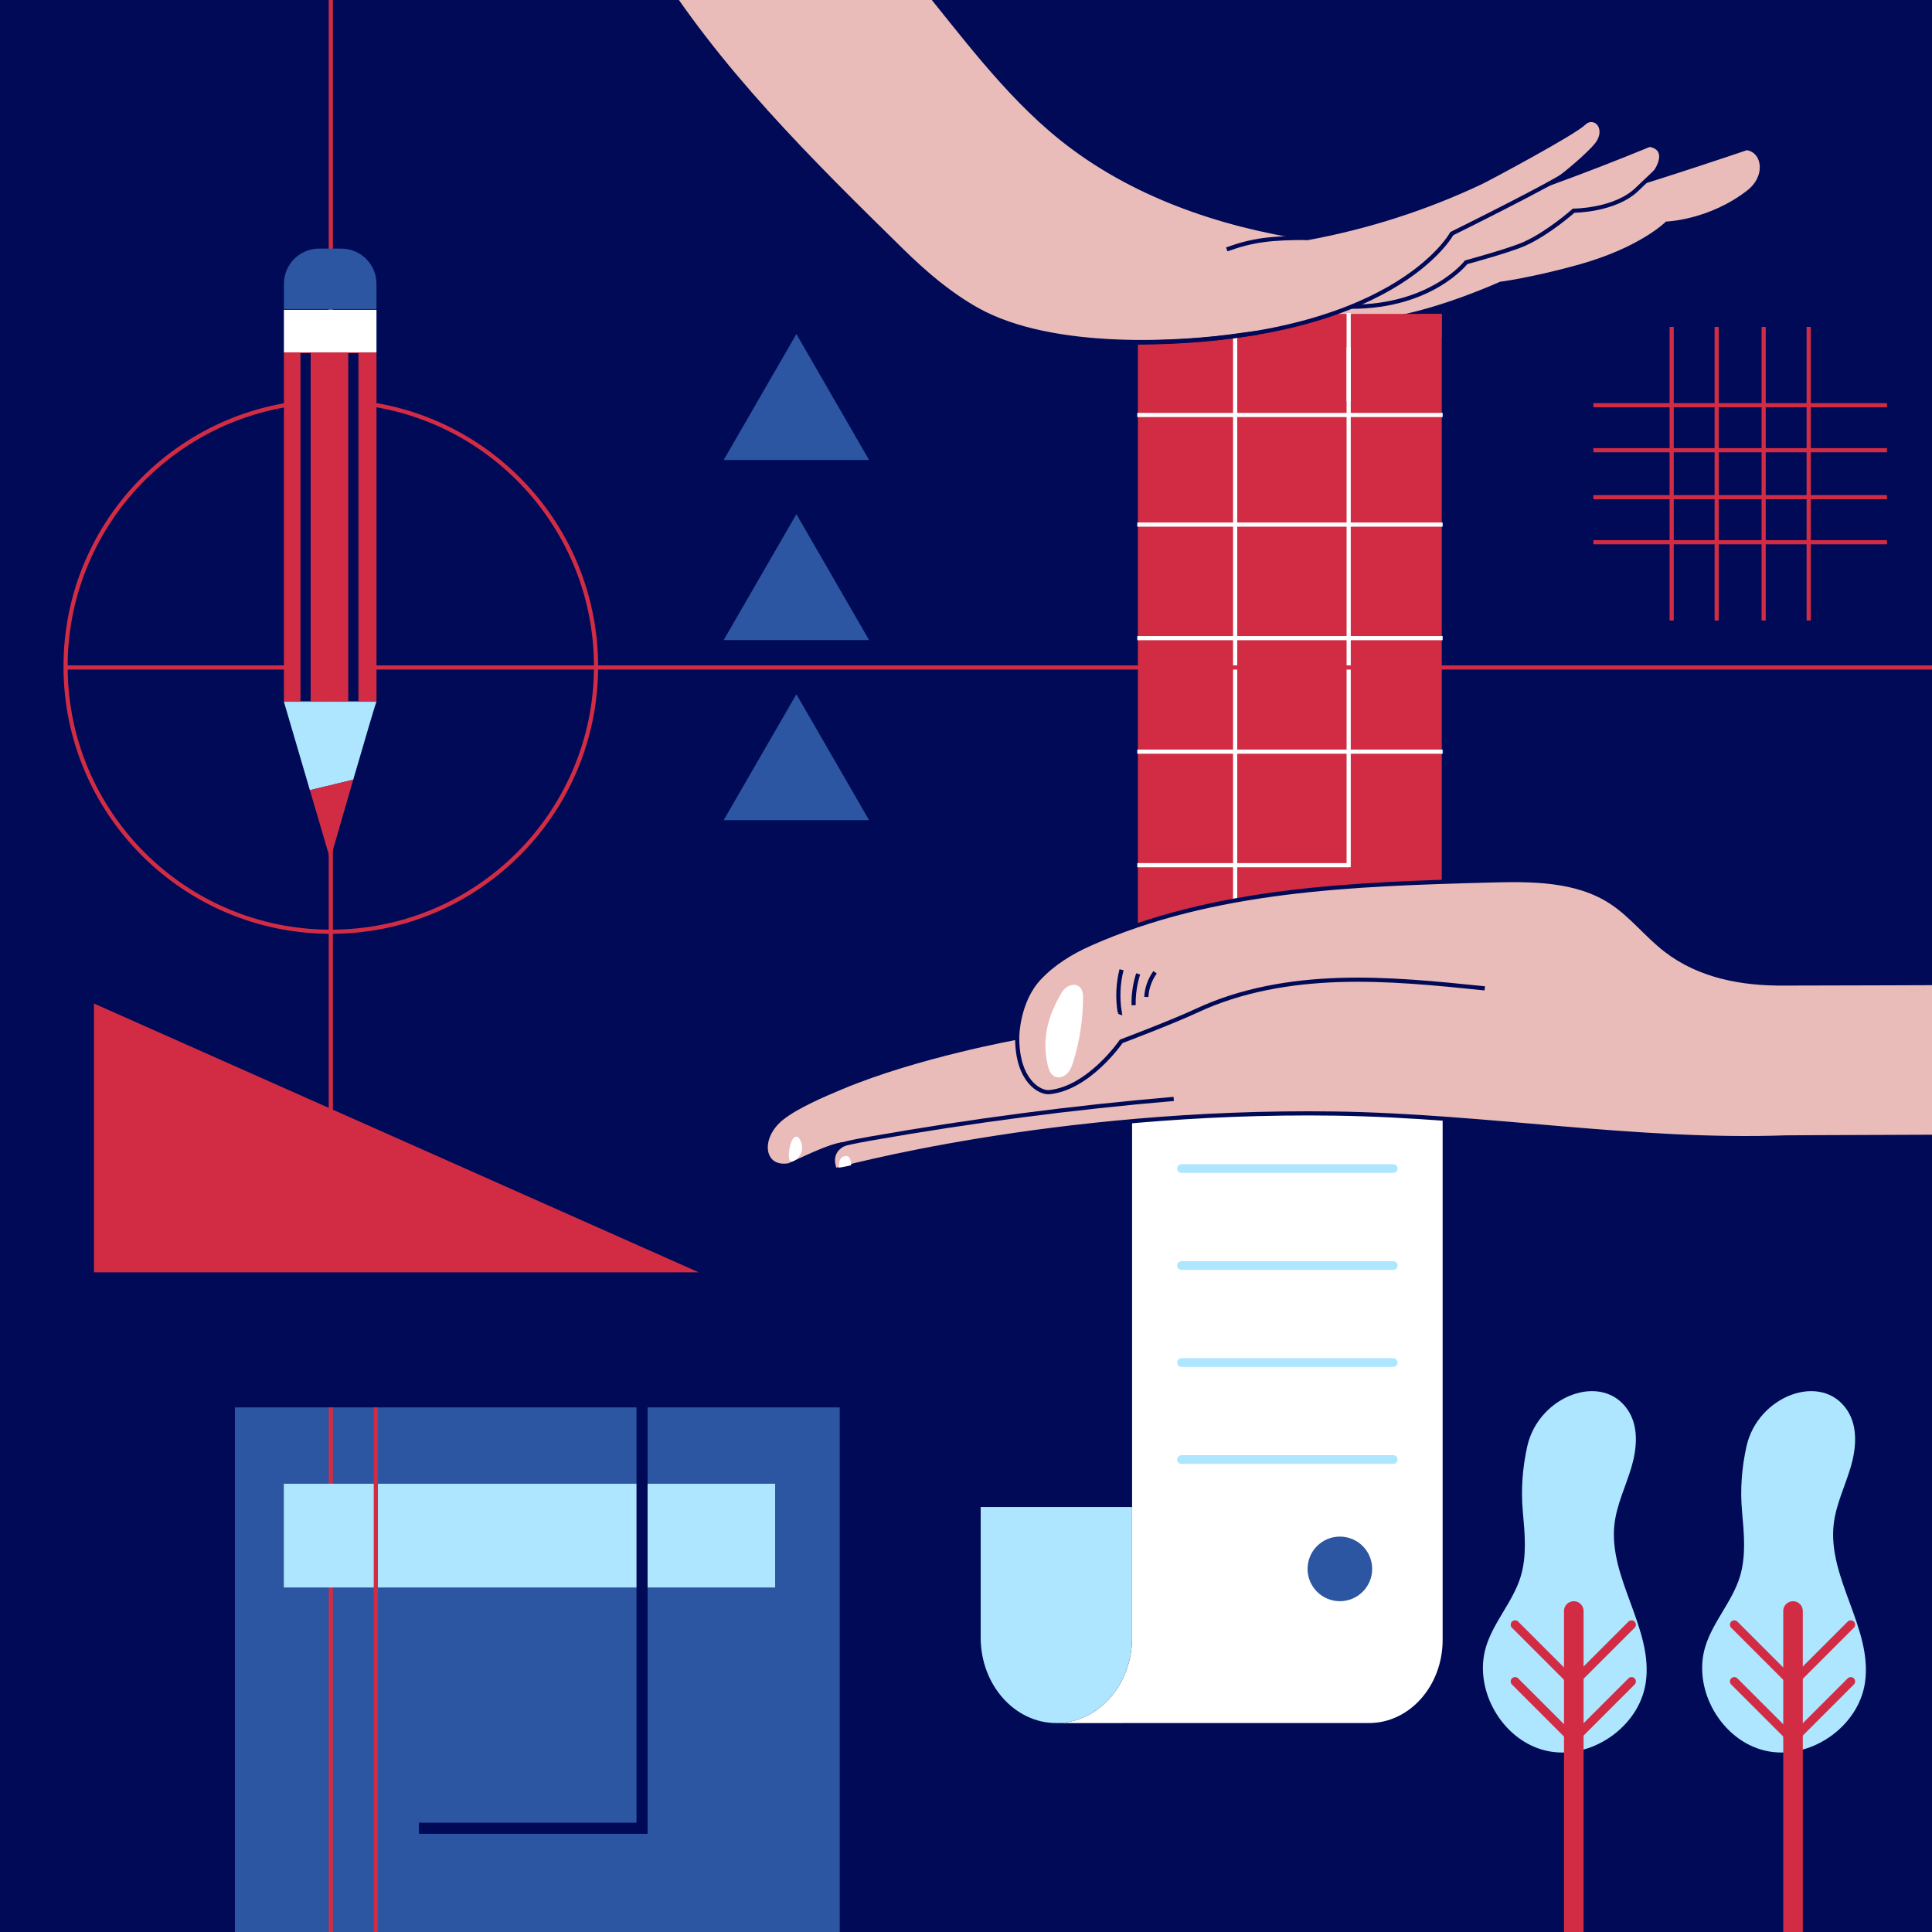 <?xml version="1.0" encoding="UTF-8"?> <!-- Generator: Adobe Illustrator 24.3.0, SVG Export Plug-In . SVG Version: 6.00 Build 0) --> <svg xmlns="http://www.w3.org/2000/svg" xmlns:xlink="http://www.w3.org/1999/xlink" x="0px" y="0px" viewBox="0 0 987 987" style="enable-background:new 0 0 987 987;" xml:space="preserve"><rect x="0" y="0" width="987" height="987" fill="#333333" stroke="none"/> <style type="text/css"> .st0{clip-path:url(#SVGID_2_);} .st1{fill:#000A57;} .st2{fill:#E9BCBA;stroke:#000A57;stroke-width:2.126;stroke-linecap:round;stroke-linejoin:round;stroke-miterlimit:10;} .st3{fill:none;stroke:#000A57;stroke-width:2.126;stroke-miterlimit:10;} .st4{fill:#2C55A2;} .st5{fill:none;stroke:#000A57;stroke-width:2.126;stroke-linecap:round;stroke-linejoin:round;stroke-miterlimit:10;} .st6{fill:#FFFFFF;} .st7{fill:none;stroke:#D22C44;stroke-width:2.126;stroke-miterlimit:10;} .st8{clip-path:url(#SVGID_4_);} .st9{fill:#AEE6FF;} .st10{fill:none;stroke:#000A57;stroke-width:5.707;stroke-miterlimit:10;} .st11{fill:none;stroke:#000A57;stroke-width:2.853;stroke-miterlimit:10;} .st12{fill:#D22C44;} .st13{fill:none;stroke:#000A57;stroke-width:5.208;stroke-miterlimit:10;} .st14{fill:none;stroke:#AEE6FF;stroke-width:8.267;stroke-linecap:round;stroke-linejoin:round;stroke-miterlimit:10;} .st15{fill:#FF2C55;} .st16{fill:none;stroke:#D22C44;stroke-width:5.669;stroke-linecap:round;stroke-linejoin:round;stroke-miterlimit:10;} .st17{clip-path:url(#SVGID_6_);} .st18{fill:none;stroke:#AEE6FF;stroke-width:4.458;stroke-linecap:round;stroke-linejoin:round;stroke-miterlimit:10;} .st19{fill:none;stroke:#FFFFFF;stroke-width:2.126;stroke-miterlimit:10;} .st20{fill:#E9BCBA;stroke:#000A57;stroke-width:2.126;stroke-miterlimit:10;} .st21{fill:none;stroke:#D22C44;stroke-width:4.458;stroke-linecap:round;stroke-linejoin:round;stroke-miterlimit:10;} .st22{fill:none;stroke:#000A57;stroke-width:5.669;stroke-miterlimit:10;} .st23{fill:none;stroke:#D22C44;stroke-width:5.669;stroke-miterlimit:10;} </style> <g id="Слой_1"> </g> <g id="circle"> </g> <g id="ok_1"> </g> <g id="ok_2"> </g> <g id="ok_3"> <g> <defs> <rect id="SVGID_1_" x="1079" width="987" height="987"></rect> </defs> <clipPath id="SVGID_2_"> <use xlink:href="#SVGID_1_" style="overflow:visible;"></use> </clipPath> <g class="st0"> <g> <g> <path class="st2" d="M1238.823,593.051c7.081,7.471,15.507,13.66,24.74,18.209 c9.591,4.726,18.066,10.65,26.917,16.751c55.372,38.132,123.255,57.784,190.437,55.122 c18.734-0.742,37.343-3.155,55.879-6.076c6.413-1.004,12.815-2.071,19.214-3.152 c1.474-0.245,2.954-0.499,4.428-0.745c6.082-10.36-3.419-22.69-13.983-28.404 c-66.195-35.756-153.643-25.7-163.272-40.228c-24.253-36.564,3.613-59.983,3.613-59.983 s67.808-9.291,78.505-3.96c49.518,24.693,62.144,22.551,62.144,22.551 s47.859,36.09,59.46,43.295c38.277,23.784,40.021,6.486,39.46,4.426 c-0.968-3.408-3.95-8.277-8.775-14.111c-25.336-30.657-101.456-88.219-203.093-104.154 c78.052,7.717,117.381-11.628,117.381-11.628s9.482,4.348,28.753,7.953 c15.542,2.907,27.293,0.28,27.293,0.28s20.014,13.396,48.31,17.721 c7.352,1.124,15.312-2.881,17.259-10.058c-0.549-0.35-1.094-0.687-1.648-1.029 c-3.863-2.395-7.789-4.677-11.769-6.841c-21.714-11.857-45.178-20.5-69.412-25.51 c-51.59-10.678-104.996-4.876-157.357,0.98C1463,451,1484,436,1484,436s22,3,35,1 c15.344-2.361,23.864-9.723,23.864-9.723s53.352-4.036,52.451-26.461 c-0.035-1.049-0.679-1.909-1.57-2.301c-0.478-0.231-1.038-0.313-1.607-0.217 l-9.838,1.837c0,0-18.771,3.686-25.071,4.659C1530,409,1479,410,1479,410l-76,17 c11-13,11.374-12.605,23-25c22-8,43.464-15.364,49-20c6.158-5.16,2.529-11.812,2.529-11.812 s-30.635,6.008-42.851,9.556c-17.892,5.201-34.565,13.811-51.107,22.369 c-46.162,23.867-104.215,36.743-150.368,60.615 c-3.947,2.041-288.556,116.964-292.503,119.005l0.072,175.026 c2.824-2.39,267.283-140.826,270.511-142.602c15.082-8.339,33.898-9.95,50.031-3.74 c3.486,1.342,6.816,3.002,10.048,4.856"></path> <path class="st4" d="M914.47,567.174c3.69-2.527,235.695-88.775,235.695-88.775l45.132,157.718 L924.369,784.253L914.47,567.174z"></path> </g> <g> <defs> <polygon id="SVGID_3_" points="2182.216,986.07 783.124,229.6 807.143,186.302 2206.236,942.772 "></polygon> </defs> <clipPath id="SVGID_4_"> <use xlink:href="#SVGID_3_" style="overflow:visible;"></use> </clipPath> <g class="st8"> <polygon class="st9" points="2182.216,986.07 783.124,229.6 807.143,186.302 2206.236,942.772 "></polygon> <line class="st10" x1="873.698" y1="202.76" x2="849.679" y2="246.058"></line> <line class="st10" x1="965.442" y1="252.364" x2="941.423" y2="295.662"></line> <line class="st11" x1="902.222" y1="211.29" x2="882.614" y2="246.635"></line> <line class="st11" x1="924.276" y1="223.214" x2="904.668" y2="258.559"></line> <line class="st11" x1="946.329" y1="235.138" x2="926.722" y2="270.484"></line> <line class="st10" x1="965.442" y1="252.364" x2="941.423" y2="295.662"></line> <line class="st11" x1="993.966" y1="260.894" x2="974.358" y2="296.24"></line> </g> </g> </g> </g> </g> <g> <defs> <rect id="SVGID_5_" width="987" height="987"></rect> </defs> <clipPath id="SVGID_6_"> <use xlink:href="#SVGID_5_" style="overflow:visible;"></use> </clipPath> <g class="st17"> <rect x="-5" y="-5" class="st1" width="1012" height="1012"></rect> <g> <path class="st6" d="M539.679,880.259c21.349,0,38.667-19.551,38.667-43.654V476h158.654v361.742 c0,23.481-16.86,42.516-37.659,42.516H578.346v0.002H539.679z"></path> <g> <line class="st18" x1="711.747" y1="497.863" x2="603.598" y2="497.863"></line> <line class="st18" x1="711.747" y1="547.418" x2="603.598" y2="547.418"></line> <line class="st18" x1="711.747" y1="596.974" x2="603.598" y2="596.974"></line> <line class="st18" x1="711.747" y1="646.529" x2="603.598" y2="646.529"></line> <line class="st18" x1="711.747" y1="696.084" x2="603.598" y2="696.084"></line> <line class="st18" x1="711.747" y1="745.639" x2="603.598" y2="745.639"></line> </g> <path class="st9" d="M501,769.89v66.716c0,24.103,17.317,43.654,38.667,43.654 s38.667-19.551,38.667-43.654v-66.716H501z"></path> </g> <g> <rect x="581.31" y="160.357" class="st12" width="155.25" height="331.005"></rect> <line class="st19" x1="631" y1="157" x2="631" y2="469"></line> <path class="st20" d="M892.321,75.641c-16.568,5.618-33.193,11.068-49.867,16.361 c6.844-7.314,9.518-16.328,0.291-18.058c-16.161,6.645-32.423,12.976-48.795,18.988 c0.296-0.2,0.593-0.397,0.888-0.598c5.138-3.501,16.927-13.535,20.811-18.389 c4.719-5.899,2.31-12.274-2.374-12.632c-1.54-0.118-3.039,0.537-4.127,1.633 c-4.818,4.856-48.487,28.259-52.8,30.293c-28.055,13.225-57.836,22.773-88.34,28.378 c-45.206-6.87-89.922-22.237-125.598-50.77c-14.692-11.751-27.592-25.527-39.757-39.829 c-21.429-25.195-40.625-52.474-64.703-75.311c-12.203-11.574-20.987-22.427-38.101-17.467 c-19.59,5.677-39.023,11.968-58.523,17.948c-5.397,1.655-11.555,4.039-13.195,9.44 c-1.388,4.572,1.134,9.33,3.636,13.4c34.503,56.131,82.007,102.898,129.021,149.058 c11.618,11.407,24.036,22.039,38.223,30.029c39.092,22.016,106.361,17.173,133.561,13.229 c23.28-3.376,52.937-4.637,76.479-8.206c26.364-3.997,57.534-18.157,57.534-18.157 s16.285-2.092,40.277-8.788c31.49-8.788,44.671-21.969,44.671-21.969 s21.969-0.732,41.742-16.111C903.567,90.105,901.33,76.873,892.321,75.641z"></path> <path class="st3" d="M626.713,127.403c13.202-4.785,22.702-5.859,41.01-5.859"></path> <path class="st3" d="M690.424,156.695c41.01,0,58.585-22.702,58.585-22.702 s22.409-6.057,30.025-9.52c12.221-5.558,24.899-16.843,24.899-16.843 s21.237,0,32.518-11.06c8.184-8.023,17.595-15.271,21.924-25.883"></path> <line class="st19" x1="689" y1="160" x2="689" y2="443"></line> <line class="st19" x1="581" y1="442" x2="689" y2="442"></line> <g> <path class="st20" d="M851.037,485.394c-9.828-7.572-17.519-17.766-27.899-24.56 c-17.993-11.776-41.005-11.6-62.501-11.017c-69.305,1.878-140.69,4.208-204.005,32.456 c-9.551,4.261-18.565,9.815-25.719,17.445c-11.271,12.023-11.271,30.377-11.271,30.377 s-50.919,9.13-89.534,25.28c-9.083,3.799-23.028,9.707-30.716,15.858 c-12.658,10.126-10.126,26.582,3.797,24.05c7.267-3.232,20.886-10.126,27.847-10.759 c-8.861,4.43-4.43,13.291-4.43,13.291s111.39-31.012,255.398-28.93 c76.832,1.111,153.918,14.871,230.173,12.191c3.61-0.127,95.218-0.291,98.824-0.494 c-0.504-26.138-1.321-52.402-1.477-78.514c-3.316,0.212-94.659,0.343-98.01,0.374 C890.109,502.639,868.358,498.738,851.037,485.394z"></path> <path class="st3" d="M599.621,561.4c-51.71,4.429-103.223,11.159-154.335,20.163 c-8.091,1.425-16.23,2.924-23.884,5.909c-7.654,2.985-14.875,7.578-19.747,14.193"></path> <path class="st3" d="M519.641,530.094c0,22.151,11.583,28.336,16.455,27.847 c20.327-2.04,36.708-25.949,36.708-25.949s25.982-9.802,38.535-15.672 c22.578-10.559,47.679-14.85,72.59-15.668c24.911-0.817,49.797,1.726,74.592,4.266"></path> <path class="st6" d="M535.228,544.115c0.547,2.338,1.499,4.893,3.684,5.887 c2.14,0.973,4.77,0.004,6.382-1.707c1.612-1.711,2.421-4.011,3.113-6.258 c3.276-10.628,4.932-21.753,4.894-32.874c-0.027-7.903-7.751-7.532-11.037-1.887 c-4.107,7.056-7.227,14.27-7.989,22.488C533.83,534.557,534.13,539.425,535.228,544.115 z"></path> <path class="st6" d="M402.984,590.874c0.008,1.003,0.313,2.255,1.298,2.443 c0.417,0.08,0.842-0.072,1.226-0.253c2.418-1.142,4.127-3.657,4.299-6.326 c0.126-1.967-1.343-7.271-3.803-5.795C403.628,582.369,402.965,588.477,402.984,590.874z"></path> <path class="st6" d="M428.498,596.835c-0.004-1.661,0.024-3.433,0.949-4.813 s3.106-2.034,4.265-0.845c1.107,1.136,1.121,4.106,1.121,4.106 s-4.8,1.146-6.382,1.271"></path> <path class="st3" d="M571.522,516.959c0.168,0.058,0.336,0.117,0.504,0.175 c-1.177-7.204-0.859-14.648,0.926-21.725"></path> <path class="st3" d="M579.133,513.525c-0.119-5.41,0.666-10.838,2.312-15.992"></path> <path class="st3" d="M585.612,509.314c0.253-4.514,1.828-8.946,4.481-12.606"></path> </g> <path class="st12" d="M736.56,160.357h-55.972c0,0-22.069,6.823-23.692,6.707 c-1.623-0.116-14.852,3.616-14.852,3.616l5.173,11.364l75.428-8.506l13.914-0.586V160.357z "></path> <path class="st3" d="M578.38,175.003c133.281,0,163.306-55.656,163.306-55.656 s16.331-8.084,29.567-14.904C795.263,92.072,819.759,79.342,838.369,59.767"></path> <line class="st19" x1="689" y1="205" x2="689" y2="160"></line> <line class="st19" x1="581" y1="212" x2="737" y2="212"></line> <line class="st19" x1="581" y1="268" x2="737" y2="268"></line> <line class="st19" x1="581" y1="326" x2="737" y2="326"></line> <line class="st19" x1="581" y1="384" x2="737" y2="384"></line> </g> <rect x="120" y="719" class="st4" width="309" height="274"></rect> <polygon class="st12" points="357,650 48,512.665 48,650 "></polygon> <line class="st7" x1="169" y1="617" x2="169" y2="-13"></line> <circle class="st7" cx="169" cy="340.5" r="135.5"></circle> <line class="st7" x1="33" y1="341" x2="1023" y2="341"></line> <g> <rect x="145.043" y="180.015" transform="matrix(-1 -1.224647e-16 1.224647e-16 -1 337.38 538.524)" class="st12" width="47.294" height="178.495"></rect> <rect x="145.043" y="158.275" transform="matrix(-1 -1.224647e-16 1.224647e-16 -1 337.38 338.289)" class="st6" width="47.294" height="21.74"></rect> <path class="st4" d="M145.043,157.893h47.294v-12.915c0-9.929-8.049-17.978-17.978-17.978h-11.337 c-9.929,0-17.978,8.049-17.978,17.978V157.893z"></path> <path class="st9" d="M145.043,358.509h47.294c-0.244,0-6.072,19.84-11.884,39.818l-22.144,5.34 L145.043,358.509z"></path> <path class="st12" d="M158.308,403.667l22.144-5.34C174.563,418.587,168.69,439,168.69,439 L158.308,403.667z"></path> <line class="st13" x1="180.513" y1="358.128" x2="180.513" y2="180.396"></line> <line class="st13" x1="156.104" y1="358.128" x2="156.104" y2="180.396"></line> </g> <line class="st7" x1="169" y1="719" x2="169" y2="1018"></line> <g> <path class="st9" d="M780.241,738.851c-2.443,10.966-3.294,22.126-2.286,33.316 c1.008,11.19,2.176,22.724-1.148,33.456c-3.89,12.557-13.545,22.693-17.516,35.226 c-6.963,21.979,8.03,48.296,30.487,53.514c22.457,5.218,47.518-11.792,50.959-34.589 c4.159-27.555-19.174-53.476-15.954-81.157c1.163-9.997,5.733-19.231,8.612-28.875 c2.878-9.643,3.862-20.756-1.638-29.185C818.751,700.622,786,713,780.241,738.851z"></path> <path class="st12" d="M809,1035h-10V823c0-2.761,2.239-5,5-5l0,0c2.761,0,5,2.239,5,5V1035z"></path> <line class="st21" x1="774" y1="830" x2="803.5" y2="859.5"></line> <line class="st21" x1="774" y1="859" x2="803.5" y2="888.5"></line> <line class="st21" x1="833.5" y1="830" x2="804" y2="859.5"></line> <line class="st21" x1="833.5" y1="859" x2="804" y2="888.5"></line> </g> <g> <path class="st9" d="M892.241,738.851c-2.443,10.966-3.294,22.126-2.286,33.316 c1.008,11.19,2.176,22.724-1.148,33.456c-3.89,12.557-13.545,22.693-17.516,35.226 c-6.963,21.979,8.03,48.296,30.487,53.514c22.457,5.218,47.518-11.792,50.959-34.589 c4.159-27.555-19.174-53.476-15.954-81.157c1.163-9.997,5.733-19.231,8.612-28.875 c2.878-9.643,3.862-20.756-1.638-29.185C930.751,700.622,898,713,892.241,738.851z"></path> <path class="st12" d="M921,1035h-10V823c0-2.761,2.239-5,5-5l0,0c2.761,0,5,2.239,5,5V1035z"></path> <line class="st21" x1="886" y1="830" x2="915.5" y2="859.5"></line> <line class="st21" x1="886" y1="859" x2="915.5" y2="888.5"></line> <line class="st21" x1="945.5" y1="830" x2="916" y2="859.5"></line> <line class="st21" x1="945.5" y1="859" x2="916" y2="888.5"></line> </g> <rect x="145" y="758" class="st9" width="251" height="53"></rect> <polyline class="st22" points="214,687 328,687 328,934 214,934 "></polyline> <line class="st7" x1="192" y1="719" x2="192" y2="1018"></line> <g> <line class="st7" x1="854" y1="167" x2="854" y2="317"></line> <line class="st7" x1="877" y1="167" x2="877" y2="317"></line> <line class="st7" x1="901" y1="167" x2="901" y2="317"></line> <line class="st7" x1="924" y1="167" x2="924" y2="317"></line> </g> <g> <line class="st7" x1="814" y1="277" x2="964" y2="277"></line> <line class="st7" x1="814" y1="254" x2="964" y2="254"></line> <line class="st7" x1="814" y1="230" x2="964" y2="230"></line> <line class="st7" x1="814" y1="207" x2="964" y2="207"></line> </g> <polygon class="st4" points="406.849,354.653 369.699,419 444,419 "></polygon> <polygon class="st4" points="406.849,262.653 369.699,327 444,327 "></polygon> <polygon class="st4" points="406.849,170.653 369.699,235 444,235 "></polygon> <circle class="st4" cx="684.5" cy="801.5" r="16.5"></circle> </g> </g> </g> </svg> 